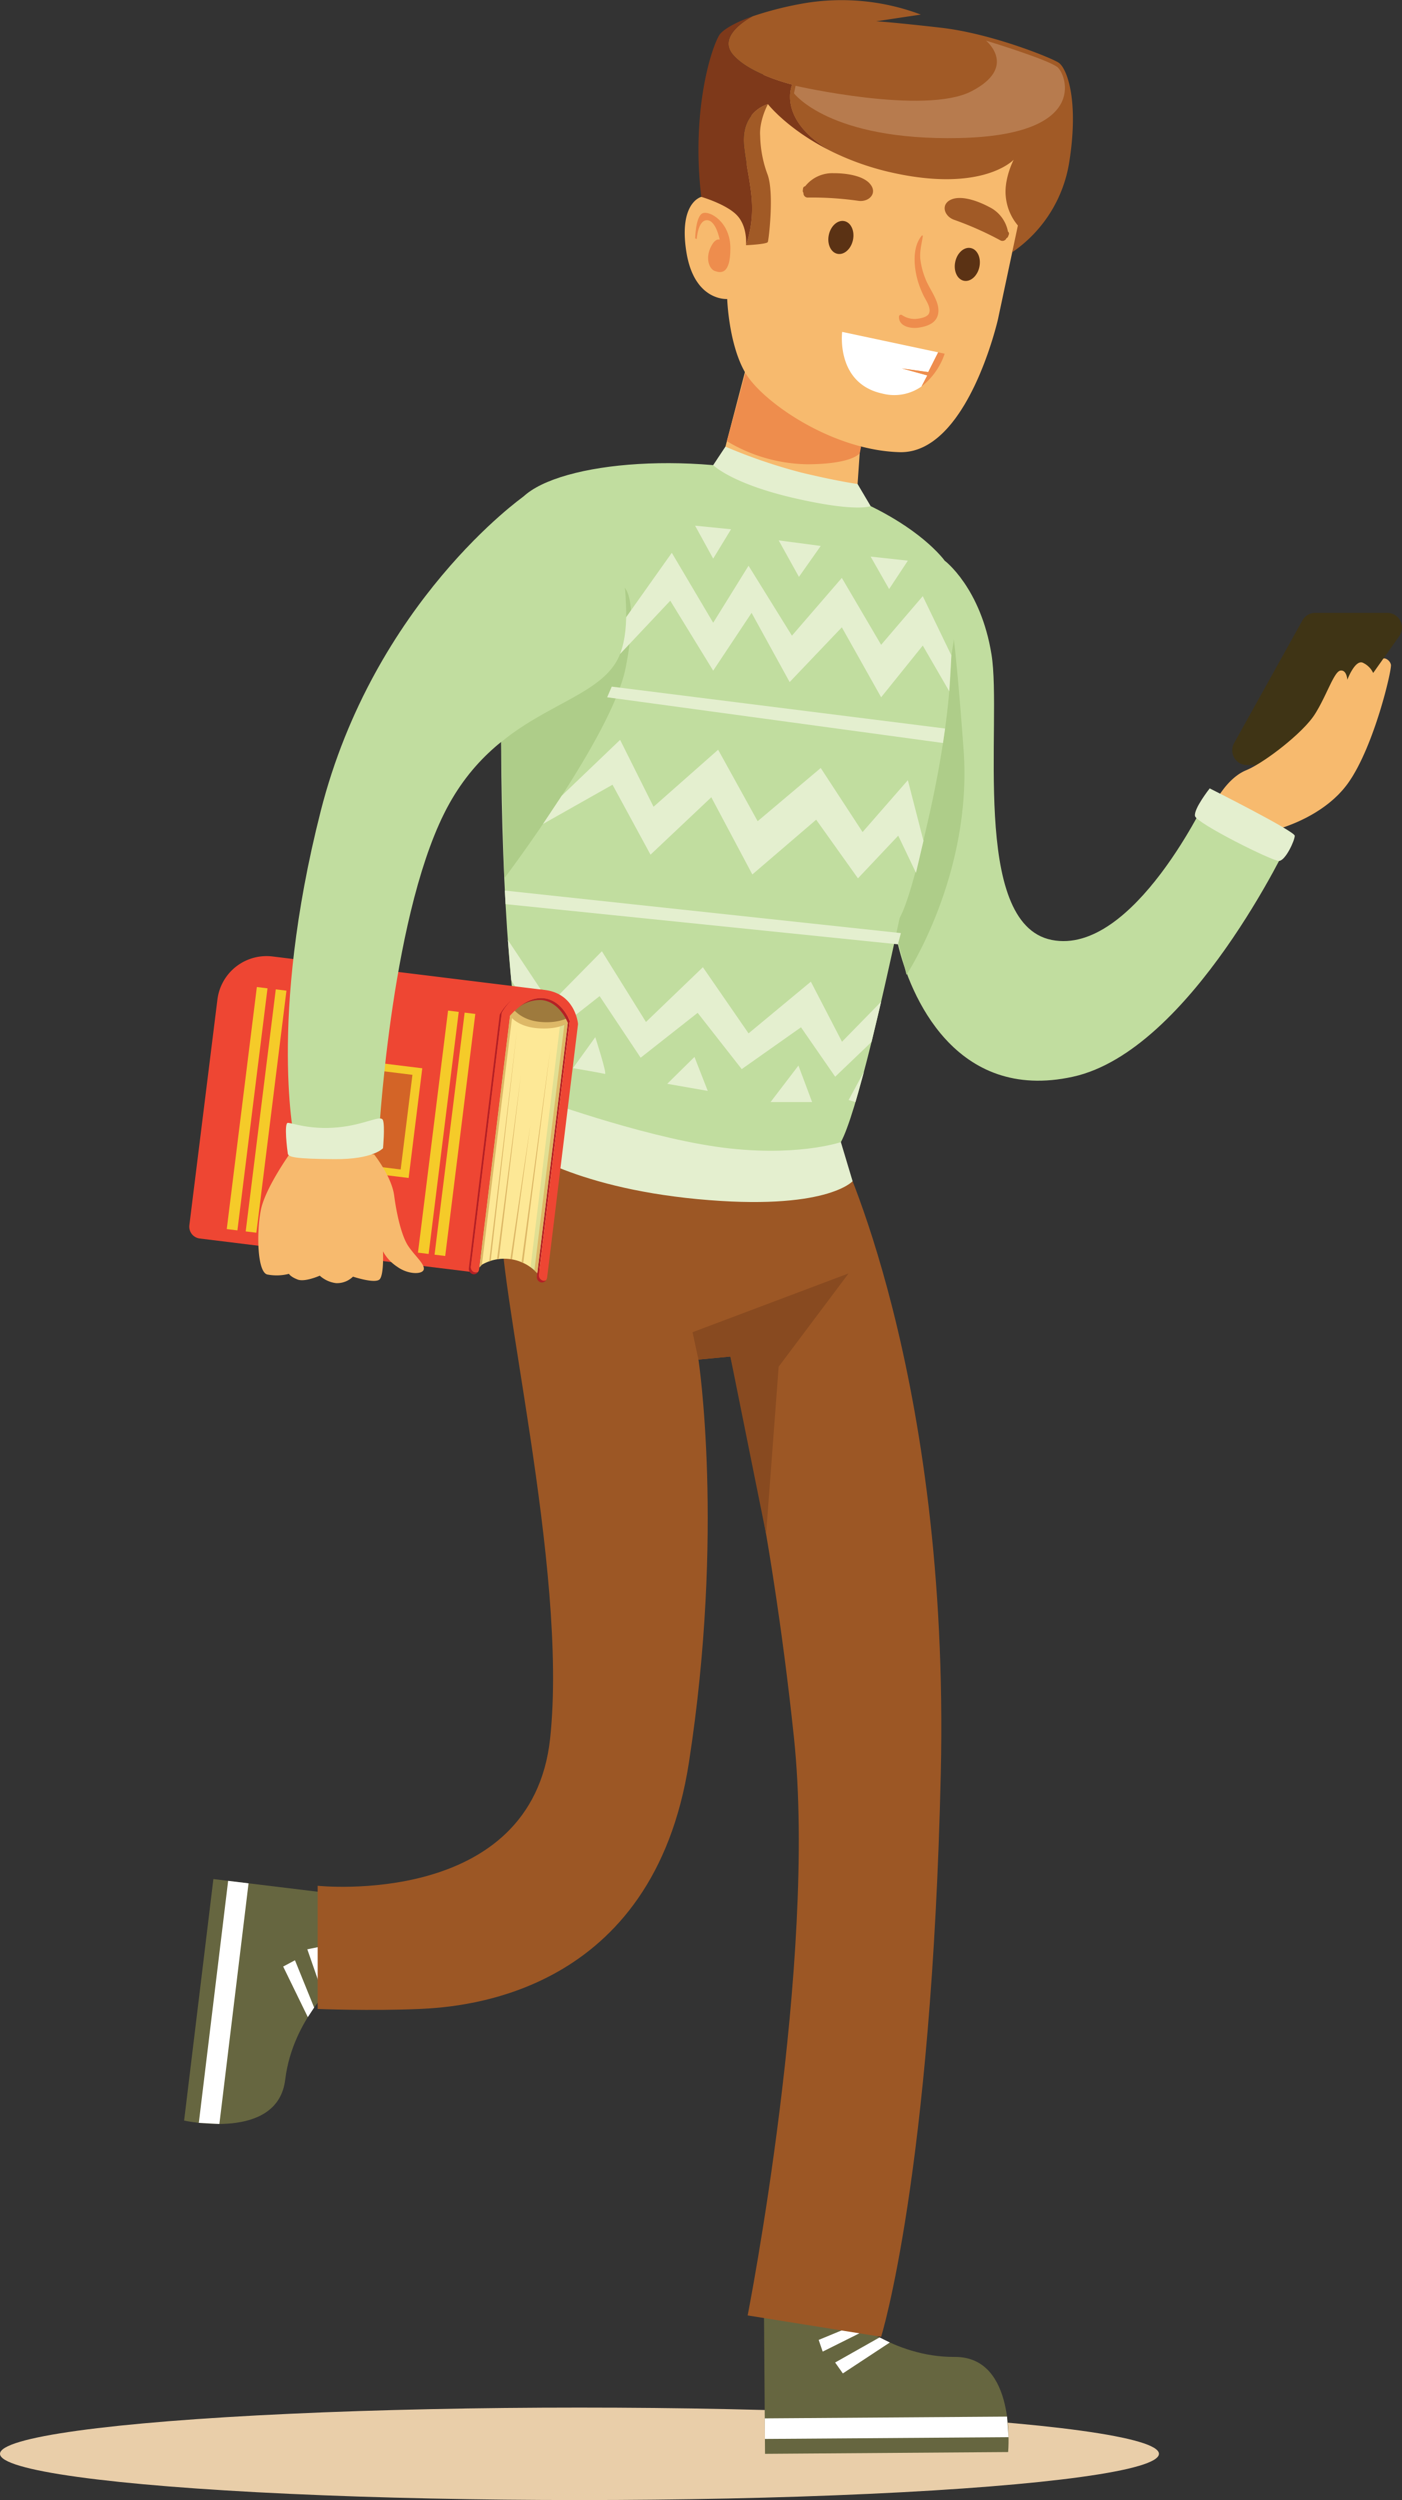 <svg id="Group_1079" data-name="Group 1079" xmlns="http://www.w3.org/2000/svg" width="352.261" height="627.742" viewBox="0 0 352.261 627.742">
  <rect x="0" y="0" width="352.261" height="627.742" fill="#333333" stroke="none"/>
  <path id="Path_2196" data-name="Path 2196" d="M568.406,1704.6s9.059,6.775,11.765,23.547-5.411,67.631,15.149,71.688,39.3-36.289,39.3-36.289l20.5,11.113s-24.827,53.015-54.485,59.521-40.98-20.514-43.975-33.246S568.406,1704.6,568.406,1704.6Z" transform="translate(-331.051 -1563.82)" fill="#c1dd9f"/>
  <path id="Path_2197" data-name="Path 2197" d="M569.895,1714.992s2.482,16.136-4.964,49.787-9.339,27.6-9.339,27.6l3.4,13.488s16.63-25.2,14.339-56.512S569.895,1714.992,569.895,1714.992Z" transform="translate(-331.224 -1561.105)" fill="#aecd89"/>
  <ellipse id="Ellipse_18" data-name="Ellipse 18" cx="145.596" cy="11.608" rx="145.596" ry="11.608" transform="translate(0 604.527)" fill="#e9cea9"/>
  <g id="Group_1073" data-name="Group 1073" transform="translate(191.969 581.385)">
    <path id="Path_2198" data-name="Path 2198" d="M529.9,2054.1l.253,34.6,61.085-.448s2.222-24-13.437-23.885-27.022-10.418-27.022-10.418Z" transform="translate(-529.903 -2053.947)" fill="#666640"/>
    <path id="Path_2199" data-name="Path 2199" d="M530.09,2079.7l61.216-.449-.387-5.163-60.867.446Z" transform="translate(-529.864 -2048.685)" fill="#fff"/>
    <path id="Path_2200" data-name="Path 2200" d="M550.577,2055.611l-9.789,4.047,1.009,2.941,11-5.483Z" transform="translate(-527.059 -2053.512)" fill="#fff"/>
    <path id="Path_2201" data-name="Path 2201" d="M555.227,2058.325l-11.162,6.3,1.941,2.738,11.8-7.765Z" transform="translate(-526.203 -2052.803)" fill="#fff"/>
  </g>
  <g id="Group_1074" data-name="Group 1074" transform="translate(46.26 471.816)">
    <path id="Path_2202" data-name="Path 2202" d="M456.073,1971.238l-34.346-4.166-7.354,60.641s23.519,5.268,25.4-10.276,13.781-25.472,13.781-25.472Z" transform="translate(-414.373 -1967.072)" fill="#666640"/>
    <path id="Path_2203" data-name="Path 2203" d="M424.67,1967.428,417.3,2028.2l5.17.275,7.328-60.426Z" transform="translate(-413.608 -1966.979)" fill="#fff"/>
    <path id="Path_2204" data-name="Path 2204" d="M444.729,1990.789l-2.764-10.225-3.046.625,4.035,11.606Z" transform="translate(-407.961 -1963.548)" fill="#fff"/>
    <path id="Path_2205" data-name="Path 2205" d="M441.889,1995.115l-4.82-11.875-2.963,1.575,6.195,12.7Z" transform="translate(-409.218 -1962.848)" fill="#fff"/>
  </g>
  <path id="Path_2206" data-name="Path 2206" d="M571.691,1823.585s28.143,56.517,25.853,157.329-14.992,141.5-14.992,141.5l-33.537-5.366s17.521-88.94,11.641-145-15.981-95.771-15.981-95.771l-8.024.764s6.587,43.112-2.39,101.156-56.252,61.4-67.7,61.9c-12.3.539-25.584,0-25.584,0v-30.932s53.83,5.752,58.412-37.017-13.815-114.965-12.311-132.785,9.65-26.985,9.65-26.985Z" transform="translate(-361.163 -1535.664)" fill="#9c5725"/>
  <g id="Group_1076" data-name="Group 1076" transform="translate(172.04)">
    <path id="Path_2207" data-name="Path 2207" d="M557.148,1677.37l-1.686,24.448s-4.3,7.416-17.2,4.853-17.8-11.749-17.8-11.749l7.977-30.515Z" transform="translate(-512.441 -1574.319)" fill="#f7ba6e"/>
    <path id="Path_2208" data-name="Path 2208" d="M522.5,1684.356a40.349,40.349,0,0,0,20.256,5.805c11.365-.049,13.122-2.77,13.122-2.77l.351-1.647-29.076-18.529Z" transform="translate(-511.909 -1573.585)" fill="#ee8d4d"/>
    <path id="Path_2209" data-name="Path 2209" d="M596.388,1654.771l-3.569,16.767s-7.652,33.917-24.763,33.421-34.506-12.714-38.714-19.9-4.564-18.56-4.564-18.56-8.284.643-10.26-11.812,3.746-13.828,3.746-13.828a9.738,9.738,0,0,1,7.371,1.323c3.569,2.365,4.144,3.721,4.144,3.721s-1.771-25.308,4.572-36.547,33.749-16.2,52.825-.3S596.388,1654.771,596.388,1654.771Z" transform="translate(-514.102 -1591.423)" fill="#f7ba6e"/>
    <path id="Path_2210" data-name="Path 2210" d="M516.182,1641.753s.115-5.469,1.83-6.276,7.018,2.111,7.018,8.776-2.432,6.209-3.871,5.718-2.377-3.037-1.183-5.745,2.37-2.149,2.37-2.149-.941-4.908-3.219-4.881-2.553,4.742-2.553,4.742Z" transform="translate(-513.558 -1581.91)" fill="#ee8d4d"/>
    <path id="Path_2211" data-name="Path 2211" d="M548.9,1641.76c.482-2.268-.484-4.4-2.158-4.752s-3.424,1.193-3.907,3.461.484,4.4,2.158,4.752S548.413,1644.027,548.9,1641.76Z" transform="translate(-506.629 -1581.489)" fill="#5b3214"/>
    <path id="Path_2212" data-name="Path 2212" d="M574.084,1647.122c.483-2.268-.483-4.4-2.158-4.751s-3.423,1.192-3.906,3.459.483,4.4,2.158,4.752S573.6,1649.389,574.084,1647.122Z" transform="translate(-500.049 -1580.088)" fill="#5b3214"/>
    <path id="Path_2213" data-name="Path 2213" d="M566.661,1659.282c.37-2.888-2.207-5.892-3.186-8.436a19.482,19.482,0,0,1-1.319-5c-.207-2.041.329-3.834.619-5.818a.151.151,0,0,0-.257-.132c-2.633,3.12-1.945,8.655-.733,12.219a26.765,26.765,0,0,0,1.13,2.751c.569,1.2,2.137,3.307,1.346,4.685-.532.926-2.443,1.207-3.38,1.273a5.8,5.8,0,0,1-3.4-1.014.478.478,0,0,0-.69.447c-.1,2.465,2.982,3.026,4.842,2.76C563.909,1662.69,566.33,1661.871,566.661,1659.282Z" transform="translate(-502.951 -1580.735)" fill="#ee8d4d"/>
    <path id="Path_2214" data-name="Path 2214" d="M554.457,1630.073c-1.915-2.158-6.412-2.634-9.092-2.612a8.668,8.668,0,0,0-7.141,3.283.624.624,0,0,0-.539.559l-.064.529a.7.7,0,0,0,.174.549,1.076,1.076,0,0,0,1.179,1.189,82.153,82.153,0,0,1,12.757.846C554.357,1634.694,556.515,1632.392,554.457,1630.073Z" transform="translate(-507.959 -1583.969)" fill="#a15a26"/>
    <path id="Path_2215" data-name="Path 2215" d="M568.119,1637.82a82.118,82.118,0,0,1,11.693,5.173,1.077,1.077,0,0,0,1.6-.506.708.708,0,0,0,.409-.406l.188-.5a.622.622,0,0,0-.217-.744,8.665,8.665,0,0,0-4.8-6.223c-2.364-1.264-6.567-2.93-9.266-1.907C564.821,1633.808,565.664,1636.849,568.119,1637.82Z" transform="translate(-500.575 -1582.682)" fill="#a15a26"/>
    <g id="Group_1075" data-name="Group 1075" transform="translate(39.475 83.332)">
      <path id="Path_2216" data-name="Path 2216" d="M560.5,1668.228l6.608.912,2.5-4.956-24.12-5.134s-1.681,12.984,10.162,15.505a11.885,11.885,0,0,0,9.773-1.8l1.456-2.772Z" transform="translate(-545.401 -1659.05)" fill="#fff"/>
      <path id="Path_2217" data-name="Path 2217" d="M566.476,1663.121l-2.5,4.956-6.608-.912,6.377,1.755-1.456,2.772a17.355,17.355,0,0,0,5.823-8.222Z" transform="translate(-542.274 -1657.987)" fill="#ee8d4d"/>
    </g>
    <path id="Path_2218" data-name="Path 2218" d="M525.959,1624.58c1.1,9.083,3.6,14.943.475,24.556,0,0,5.235-.243,5.479-.808s1.594-12.125-.006-16.785a29.4,29.4,0,0,1-1.915-9.85c-.283-3.886,1.946-7.978,1.946-7.978S524.854,1615.5,525.959,1624.58Z" transform="translate(-511.035 -1587.561)" fill="#a15a26"/>
    <path id="Path_2219" data-name="Path 2219" d="M608.456,1633.584c2.466-15.643-.656-23.59-2.723-24.894s-16.957-7.313-29.487-8.745-16.316-1.622-16.316-1.622l11.22-1.685a56.566,56.566,0,0,0-29.134-2.869,86.4,86.4,0,0,0-13.1,3.291c-.214.109-9.164,4.687-5,9.619,4.218,4.992,14.9,7.531,14.9,7.531s-3.955,8.58,9.421,16.548a68.025,68.025,0,0,0,16.514,5.744c22.2,4.724,29.732-3.422,29.732-3.422s-2.5,4.776-1.985,9.328a13.181,13.181,0,0,0,3.036,7.188l-1.433,6.73A33.773,33.773,0,0,0,608.456,1633.584Z" transform="translate(-511.825 -1592.978)" fill="#a15a26"/>
    <path id="Path_2220" data-name="Path 2220" d="M540.388,1613.364s-10.685-2.539-14.9-7.531c-4.167-4.932,4.783-9.511,5-9.619-5.571,1.956-7.765,3.79-8.334,4.612-.893,1.292-3.623,7.745-4.83,19.214a97.885,97.885,0,0,0,.231,21.524s6.512,1.88,9.1,4.777,2.135,7.365,2.135,7.365c3.127-9.613.628-15.472-.475-24.556s5.979-10.867,5.979-10.867,4.885,6.268,15.518,11.628C536.433,1621.944,540.388,1613.364,540.388,1613.364Z" transform="translate(-513.387 -1592.132)" fill="#7e391a"/>
    <path id="Path_2221" data-name="Path 2221" d="M536.274,1612.41s32.489,7.445,44.218,1.357,3.627-12.7,3.627-12.7,15.759,4.788,17.988,6.7,7.931,17.038-24.678,17.755-41.558-11.224-41.558-11.224Z" transform="translate(-508.415 -1590.864)" fill="#ffe5cf" opacity="0.24"/>
  </g>
  <path id="Path_2222" data-name="Path 2222" d="M588.97,1709.668s-9.723-13.747-38.953-20.876-62.326-3.055-68.435,6.619-6.111,140.017,5.6,150.2,67.947,19.348,74.961,11.2,26.87-113.032,28.907-125.76S588.97,1709.668,588.97,1709.668Z" transform="translate(-351.615 -1568.891)" fill="#c1dd9f"/>
  <path id="Path_2223" data-name="Path 2223" d="M508.559,1709.979s2.95,10.583-12.785,23.7-18.242,15.036-18.242,15.036l.782,34.246s27.048-35.725,30.465-52.719S508.559,1709.979,508.559,1709.979Z" transform="translate(-351.614 -1562.414)" fill="#aecd89"/>
  <path id="Path_2224" data-name="Path 2224" d="M517.141,1868.135l-1.479-6.873,39.2-14.766L537.3,1869.917l-3.158,42.022-8.979-44.568Z" transform="translate(-341.654 -1526.753)" fill="#884a20"/>
  <path id="Path_2225" data-name="Path 2225" d="M559.334,1696.832s-3.548,1.6-19.261-2.025-20.3-8.266-20.3-8.266l3.075-4.643a135.007,135.007,0,0,0,19.076,6.512c9.165,2.2,14.128,2.87,14.128,2.87Z" transform="translate(-340.58 -1569.749)" fill="#e4efcf"/>
  <path id="Path_2226" data-name="Path 2226" d="M584.455,1728.782l-7.181-14.867-10.462,12.22-9.873-16.8L544.4,1723.844l-10.9-17.566-8.882,14.32-10.4-17.566-11.647,16.42-1.337,8.974,12.6-13.365,10.784,17.566,9.646-14.511,9.564,17.375,13.113-13.747,9.873,17.566,10.462-12.983,6.66,11.492Z" transform="translate(-345.424 -1564.229)" fill="#e4efcf"/>
  <path id="Path_2227" data-name="Path 2227" d="M555.783,1711.936l4.71-7.128-9.353-1.018Z" transform="translate(-332.386 -1564.031)" fill="#e4efcf"/>
  <path id="Path_2228" data-name="Path 2228" d="M537.911,1709.724l5.474-7.764-10.565-1.4Z" transform="translate(-337.172 -1564.875)" fill="#e4efcf"/>
  <path id="Path_2229" data-name="Path 2229" d="M520.714,1705.907l4.49-7.375-9.037-.9Z" transform="translate(-341.522 -1565.639)" fill="#e4efcf"/>
  <path id="Path_2230" data-name="Path 2230" d="M583.556,1740.195,499.8,1729.676l-1.146,2.673,84.373,11.482Z" transform="translate(-346.096 -1557.269)" fill="#e4efcf"/>
  <path id="Path_2231" data-name="Path 2231" d="M581.464,1765.632l-3.921-15.24-11.378,13.031-10.515-16.086L539.8,1760.7l-9.928-17.948-16.229,14.32-8.4-16.8L490.577,1754.3l-4.71,7.094,17.468-9.857,9.547,17.566,15.275-14.416,10.31,19.38,16.038-13.747,10.5,14.723,10.119-10.713,4.46,9.327Z" transform="translate(-349.437 -1554.501)" fill="#e4efcf"/>
  <path id="Path_2232" data-name="Path 2232" d="M577.777,1780.958l-99.509-10.682.18,3.41,98.579,10.089Z" transform="translate(-351.422 -1546.663)" fill="#e4efcf"/>
  <path id="Path_2233" data-name="Path 2233" d="M572.655,1795.614l-9.83,10.054L555,1790.584l-15.656,12.983-11.474-16.611-14.3,13.747-11.074-17.757-12.983,13.174-10.643-16.014.857,10.119,8.832,14.487,13.365-10.5,10.31,15.465,14.32-11.265,11.074,14.129,14.893-10.5,8.592,12.411,9.138-8.742Z" transform="translate(-351.266 -1544.095)" fill="#e4efcf"/>
  <path id="Path_2234" data-name="Path 2234" d="M562.141,1822.658l2.945,9.816s-6.673,7.559-38.94,4.5-45.739-13.524-45.739-13.524l5.126-11.906s25.53,9.392,45.2,12.255S562.141,1822.658,562.141,1822.658Z" transform="translate(-350.864 -1535.882)" fill="#e4efcf"/>
  <path id="Path_2235" data-name="Path 2235" d="M538.206,1805.117l3.437,9.165H531.205Z" transform="translate(-337.594 -1537.562)" fill="#e4efcf"/>
  <path id="Path_2236" data-name="Path 2236" d="M517.465,1803.4l3.334,8.528-10.183-1.782Z" transform="translate(-342.972 -1538.01)" fill="#e4efcf"/>
  <path id="Path_2237" data-name="Path 2237" d="M497.445,1799.466s3.055,9.419,2.419,9.229-8.019-1.464-8.019-1.464Z" transform="translate(-347.876 -1539.038)" fill="#e4efcf"/>
  <path id="Path_2238" data-name="Path 2238" d="M480.467,1796.072l3.4,7.812-2.206-.415Z" transform="translate(-350.848 -1539.925)" fill="#df3926"/>
  <path id="Path_2239" data-name="Path 2239" d="M550.6,1806.362l-3.85,7.086,1.732.509Z" transform="translate(-333.534 -1537.237)" fill="#e4efcf"/>
  <g id="Group_1078" data-name="Group 1078" transform="translate(47.554 240.072)">
    <path id="Path_2240" data-name="Path 2240" d="M504.758,1791.84l-68.371-8.419a12.444,12.444,0,0,0-13.908,10.758l-7.058,56.722a2.994,2.994,0,0,0,2.617,3.331l69.24,8.526Z" transform="translate(-415.399 -1783.326)" fill="#ee4633"/>
    <g id="Group_1077" data-name="Group 1077" transform="translate(70.241 8.43)">
      <path id="Path_2241" data-name="Path 2241" d="M487.731,1860.849a11.253,11.253,0,0,0-14.515-1.752l7.775-63.78s3.591-4.606,7.841-3.9,7.463,5.4,7.483,5.519.144,2.21.144,2.21l-7.77,60.063Z" transform="translate(-470.536 -1789.662)" fill="#fde896"/>
      <path id="Path_2242" data-name="Path 2242" d="M493.81,1797.922s-1.966,1.724-7.328,1.385-7.189-3.137-7.189-3.137,3.473-5.62,8.665-4.455A7.659,7.659,0,0,1,493.81,1797.922Z" transform="translate(-468.949 -1789.606)" fill="#ddb867"/>
      <path id="Path_2243" data-name="Path 2243" d="M493.86,1796.734s-2.676,1.625-7.493,1.044-6.653-3.572-6.653-3.572,4.616-4.366,8.6-2.783A10.776,10.776,0,0,1,493.86,1796.734Z" transform="translate(-468.839 -1789.731)" fill="#9e7a3d"/>
      <path id="Path_2244" data-name="Path 2244" d="M471.618,1858.887a1.38,1.38,0,0,0,1.112,1.6,1.2,1.2,0,0,0,.681-.124,1.28,1.28,0,0,1-1.194.574,1.379,1.379,0,0,1-1.114-1.6l7.754-63.6a13.191,13.191,0,0,1,3.082-3.7,13.005,13.005,0,0,0-2.568,3.246Z" transform="translate(-471.091 -1789.481)" fill="#b42025"/>
      <path id="Path_2245" data-name="Path 2245" d="M487.511,1791.734c4.567.551,6.462,5.7,6.462,5.7l-7.754,63.6a1.379,1.379,0,0,0,1.114,1.6,1.189,1.189,0,0,0,.68-.124,1.281,1.281,0,0,1-1.194.574,1.378,1.378,0,0,1-1.112-1.6l7.754-63.6s-1.9-5.152-6.464-5.7a8.58,8.58,0,0,0-6.368,2.263C482.023,1793.159,484.536,1791.375,487.511,1791.734Z" transform="translate(-468.6 -1789.572)" fill="#b42025"/>
      <path id="Path_2246" data-name="Path 2246" d="M498.422,1798.636l-7.754,63.6a1.575,1.575,0,0,1-.27.71,1.189,1.189,0,0,1-.68.124,1.379,1.379,0,0,1-1.114-1.6l7.754-63.6s-1.9-5.152-6.462-5.7c-2.975-.358-5.489,1.425-6.883,2.714a12.225,12.225,0,0,0-1.685,1.689l-7.754,63.6a1.572,1.572,0,0,1-.27.711,1.2,1.2,0,0,1-.681.124,1.38,1.38,0,0,1-1.112-1.6l7.754-63.6a13.005,13.005,0,0,1,2.568-3.246,10.6,10.6,0,0,1,8.27-2.472C497.836,1791.028,498.422,1798.636,498.422,1798.636Z" transform="translate(-470.985 -1790.01)" fill="#ee4633"/>
      <path id="Path_2247" data-name="Path 2247" d="M485.075,1859.474l7.665-62.871-1.982.923-7.37,60.45Z" transform="translate(-467.879 -1788.288)" fill="#00917b" opacity="0.11"/>
      <path id="Path_2248" data-name="Path 2248" d="M473.182,1858.518l.658-.738,7.536-61.813-.164-1.052-.321.378Z" transform="translate(-470.545 -1788.729)" fill="#ddb867"/>
      <path id="Path_2249" data-name="Path 2249" d="M484.874,1859.474l7.665-62.871-.868.511-7.515,61.644Z" transform="translate(-467.679 -1788.288)" fill="#ddb867"/>
      <path id="Path_2250" data-name="Path 2250" d="M482.03,1855.573l6.809-53.837-7.24,53.643Z" transform="translate(-468.347 -1786.947)" fill="#ddb867"/>
      <path id="Path_2251" data-name="Path 2251" d="M479.784,1850.73l4.634-33.92-5.045,33.855Z" transform="translate(-468.928 -1783.009)" fill="#ddb867"/>
      <path id="Path_2252" data-name="Path 2252" d="M475.524,1856.068l6.654-58.241-7.036,58.369Z" transform="translate(-470.033 -1787.968)" fill="#ddb867"/>
      <path id="Path_2253" data-name="Path 2253" d="M477.164,1853.2l5.526-46.136-5.983,46.2Z" transform="translate(-469.624 -1785.555)" fill="#ddb867"/>
    </g>
    <path id="Path_2254" data-name="Path 2254" d="M464.265,1855.355l2.678.33,7.562-60.779-2.678-.33Z" transform="translate(-402.634 -1780.387)" fill="#f5cb29"/>
    <path id="Path_2255" data-name="Path 2255" d="M422.867,1850.257l2.678.33,7.562-60.779-2.678-.33Z" transform="translate(-413.448 -1781.719)" fill="#f5cb29"/>
    <path id="Path_2256" data-name="Path 2256" d="M460.962,1854.948l2.678.33L471.2,1794.5l-2.678-.33Z" transform="translate(-403.497 -1780.493)" fill="#f5cb29"/>
    <path id="Path_2257" data-name="Path 2257" d="M426.641,1850.722l2.678.33,7.562-60.778-2.678-.33Z" transform="translate(-412.462 -1781.597)" fill="#f5cb29"/>
    <path id="Path_2258" data-name="Path 2258" d="M435.039,1830.237l30.346,3.737,3.427-27.543-30.346-3.736Z" transform="translate(-410.268 -1778.267)" fill="#f5cb29"/>
    <path id="Path_2259" data-name="Path 2259" d="M437.11,1828.212l25.734,3.169,2.957-23.764-25.734-3.169Z" transform="translate(-409.728 -1777.809)" fill="#d36427"/>
  </g>
  <path id="Path_2260" data-name="Path 2260" d="M662.129,1714.992H644.035a3.7,3.7,0,0,0-3.229,1.9l-17.164,30.818a3.7,3.7,0,0,0,3.229,5.494h13.441a3.7,3.7,0,0,0,3.017-1.56l21.818-30.818A3.7,3.7,0,0,0,662.129,1714.992Z" transform="translate(-313.571 -1561.105)" fill="#3f3415"/>
  <path id="Path_2261" data-name="Path 2261" d="M620.027,1759.583s2.863-5.547,7.463-7.44,14.2-9.333,17.178-13.931,4.87-10.821,6.491-11.091,1.759,2.3,1.759,2.3,2.028-5.411,4.057-4.194a5.287,5.287,0,0,1,2.435,2.491l2.516-3.554c.271-.382,1.676.252,1.947,1.469s-4.194,20.424-10.686,29.622-18.985,12.013-18.985,12.013Z" transform="translate(-314.392 -1558.738)" fill="#f7ba6e"/>
  <path id="Path_2262" data-name="Path 2262" d="M513.557,1689.559l-19.306,2.859s-37.592,26.451-50.957,79-6.492,83.1-6.492,83.1h21s2.815-54.988,16.491-82.483,38.88-26.348,44.225-40.1S513.557,1689.559,513.557,1689.559Z" transform="translate(-362.715 -1567.748)" fill="#c1dd9f"/>
  <path id="Path_2263" data-name="Path 2263" d="M458.249,1822.933s4.409,5.518,5.041,10.333,1.888,10.232,3.557,12.7,4.108,4.464,3.891,5.8-3.891,1.4-6.688-.632a10.669,10.669,0,0,1-3.574-3.869s.274,5.732-.8,6.99-6.734-.635-6.734-.635a5.747,5.747,0,0,1-4.23,1.639,7.509,7.509,0,0,1-4.118-1.883s-3.743,1.684-5.577.967-2.163-1.427-2.163-1.427a12.371,12.371,0,0,1-5.462.164c-2.521-.646-2.7-10.564-1.6-16.175s7.577-14.58,7.577-14.58Z" transform="translate(-364.252 -1533.067)" fill="#f7ba6e"/>
  <path id="Path_2264" data-name="Path 2264" d="M459.05,1823.114s-2.419,2.83-12.22,2.752-11.553-.508-11.7-1.375-.993-7.726,0-7.741,5.459,1.782,12.46,1.145,10.946-3.309,11.456-1.782S459.05,1823.114,459.05,1823.114Z" transform="translate(-362.814 -1534.811)" fill="#e4efcf"/>
  <path id="Path_2265" data-name="Path 2265" d="M619.458,1749.935s21.37,10.731,21.37,11.9-2.319,6.235-3.955,6.319-20.752-9.474-21.113-11.278S619.458,1749.935,619.458,1749.935Z" transform="translate(-315.512 -1551.977)" fill="#e4efcf"/>
</svg>
